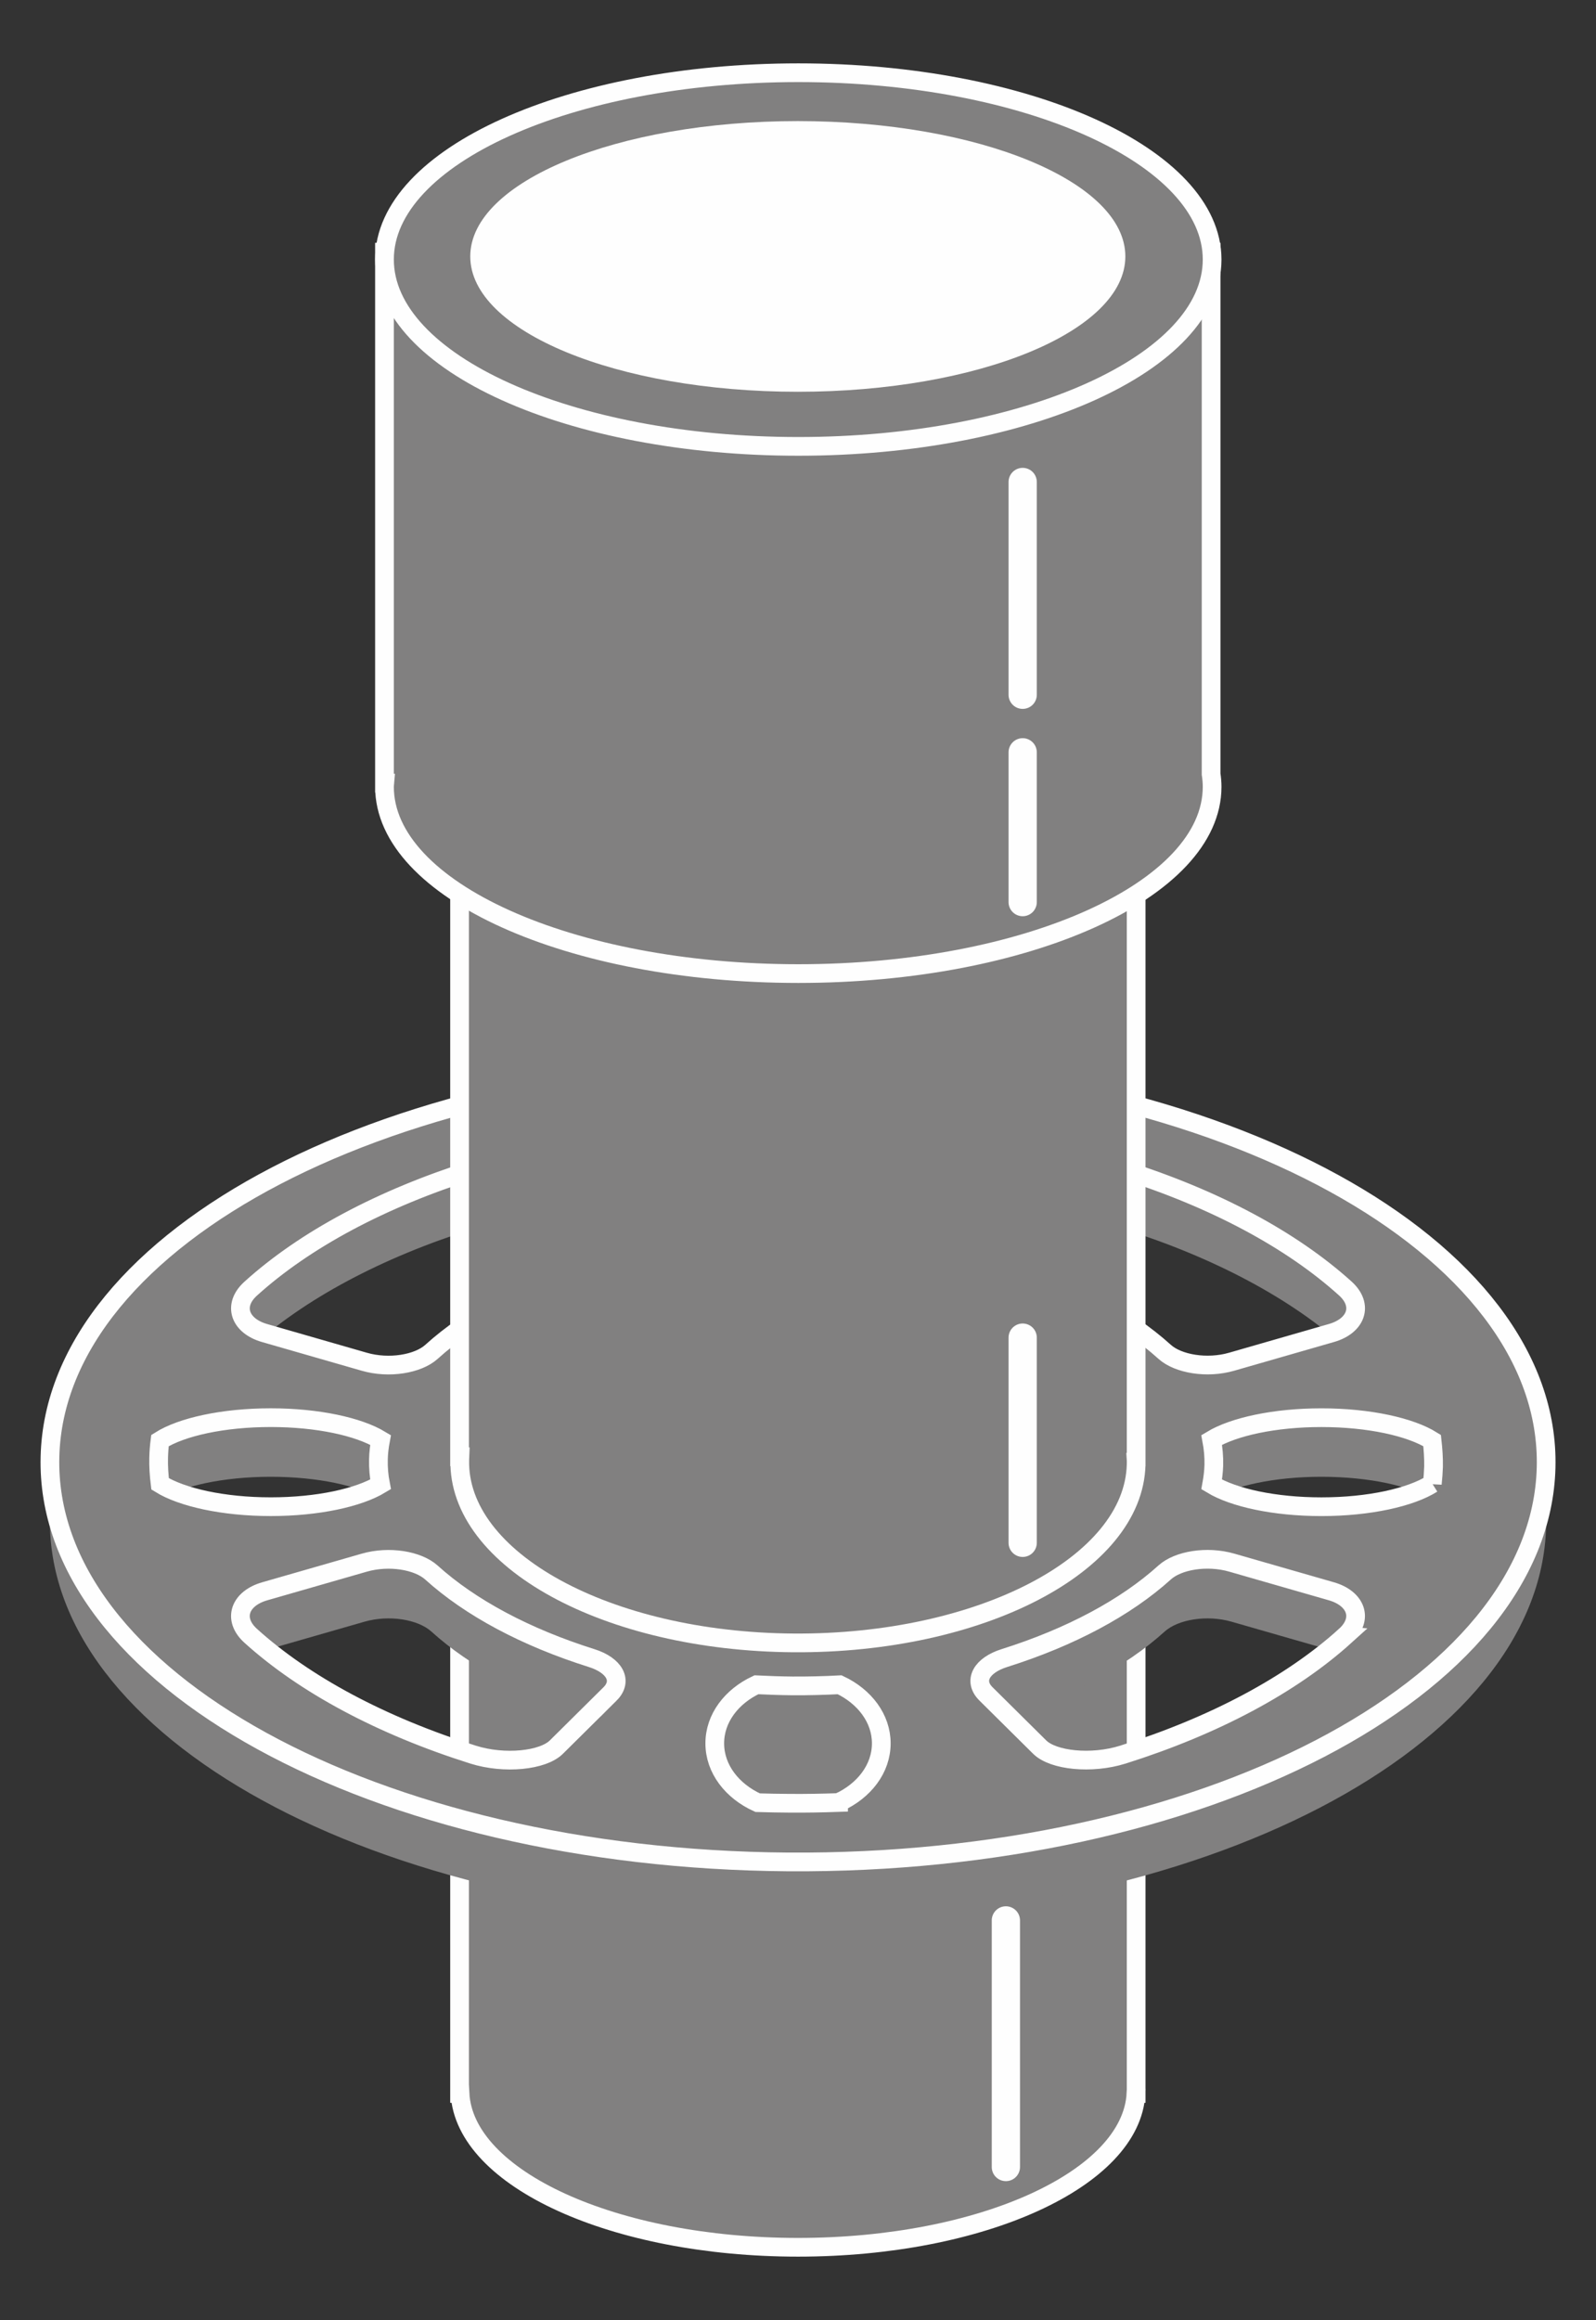 <?xml version="1.0" encoding="UTF-8"?>
<!DOCTYPE svg PUBLIC "-//W3C//DTD SVG 1.1//EN" "http://www.w3.org/Graphics/SVG/1.1/DTD/svg11.dtd">
<!-- Creator: CorelDRAW Home & Student 2018 -->
<svg xmlns="http://www.w3.org/2000/svg" xml:space="preserve" width="0.609in" height="0.885in" version="1.1" style="shape-rendering:geometricPrecision; text-rendering:geometricPrecision; image-rendering:optimizeQuality; fill-rule:evenodd; clip-rule:evenodd"
viewBox="0 0 609 885"
 xmlns:xlink="http://www.w3.org/1999/xlink">
 <rect x="0" y="0" width="609" height="885" fill="#333333" stroke="none"/>
 <defs>
  <style type="text/css">
   <![CDATA[
    .str0 {stroke:#FEFEFE;stroke-width:7.14;stroke-miterlimit:10}
    .str1 {stroke:#FEFEFE;stroke-width:10.78;stroke-linecap:round;stroke-linejoin:round;stroke-miterlimit:10}
    .fil1 {fill:none;fill-rule:nonzero}
    .fil2 {fill:#FEFEFE;fill-rule:nonzero}
    .fil0 {fill:#818080;fill-rule:nonzero}
   ]]>
  </style>
 </defs>
 <g id="Layer_x0020_1">
  <g id="_467269392">
   <path class="fil0" d="M433.53 797.54c0,-0.15 0.03,-0.27 0.03,-0.43 0,-0.13 -0.03,-0.27 -0.03,-0.39l0 -241.39 -258.17 0 0 243.24 0.17 0c1.67,32.54 58.73,58.69 128.99,58.69 70.19,0 127.28,-26.15 128.95,-58.69l0.06 0 0 -1.03z"/>
   <path class="fil1 str0" d="M433.53 797.54c0,-0.15 0.03,-0.27 0.03,-0.43 0,-0.13 -0.03,-0.27 -0.03,-0.39l0 -241.39 -258.17 0 0 243.24 0.17 0c1.67,32.54 58.73,58.69 128.99,58.69 70.19,0 127.28,-26.15 128.95,-58.69l0.06 0 0 -1.03z"/>
   <path class="fil0" d="M546.54 588.54c-8.28,5.22 -24.13,8.74 -42.33,8.74 -17.91,0 -33.49,-3.4 -41.86,-8.46 0.44,-2.44 0.74,-4.89 0.82,-7.35 0.07,-3.28 -0.22,-6.47 -0.82,-9.65 8.37,-5.04 23.98,-8.48 41.86,-8.48 18.17,0 33.98,3.5 42.25,8.69 0.37,3.31 0.61,6.66 0.55,10.02 -0.08,2.19 -0.24,4.36 -0.47,6.5zm-33.2 58c-20.61,18.65 -49.95,34.33 -84.85,45.33 -12.05,3.79 -26.68,2.22 -31.78,-2.85 -8.19,-8.13 -12.28,-12.18 -20.48,-20.32 -5.09,-5.04 -1.64,-10.93 7.04,-13.67 25.17,-7.94 46.27,-19.18 61.14,-32.65 5.13,-4.63 16.14,-6.47 25.59,-3.74 15.2,4.37 22.81,6.54 38.02,10.92 9.44,2.72 12.43,10.54 5.31,16.98zm-137.1 -154.62c8.19,-8.13 12.28,-12.19 20.48,-20.32 5.1,-5.04 19.73,-6.63 31.78,-2.84 34.89,10.99 64.24,26.68 84.86,45.31 7.09,6.43 4.11,14.26 -5.33,16.97 -15.22,4.36 -22.82,6.58 -38.02,10.95 -9.46,2.74 -20.46,0.86 -25.59,-3.76 -14.89,-13.46 -35.97,-24.72 -61.17,-32.65 -8.65,-2.74 -12.1,-8.63 -7.01,-13.67zm-56.26 218.24c-6.19,0.2 -12.43,0.31 -18.73,0.26 -4.08,-0.03 -8.11,-0.11 -12.15,-0.23 -9.76,-4.43 -16.36,-12.86 -16.36,-22.6 0,-9.57 6.39,-17.91 15.89,-22.37 4.54,0.22 9.09,0.4 13.73,0.45 6.09,0.03 12.13,-0.12 18.04,-0.45 9.48,4.47 15.88,12.8 15.88,22.37 0,9.72 -6.58,18.15 -16.3,22.57zm-94.24 -204.57c-25.18,7.93 -46.27,19.2 -61.14,32.65 -5.13,4.62 -16.14,6.5 -25.59,3.76 -15.22,-4.37 -22.81,-6.59 -38.01,-10.95 -9.45,-2.71 -12.44,-10.54 -5.32,-16.94 20.61,-18.66 49.95,-34.35 84.85,-45.34 12.05,-3.79 26.67,-2.2 31.78,2.84 8.19,8.13 12.28,12.19 20.48,20.32 5.08,5.04 1.61,10.93 -7.04,13.67zm7.04 163.11c-8.21,8.14 -12.28,12.19 -20.48,20.32 -5.11,5.07 -19.73,6.65 -31.78,2.85 -34.89,-11 -64.24,-26.68 -84.86,-45.33 -7.1,-6.45 -4.11,-14.26 5.34,-16.98 15.2,-4.38 22.81,-6.55 38.01,-10.92 9.46,-2.73 20.46,-0.9 25.59,3.74 14.87,13.47 35.96,24.71 61.14,32.65 8.67,2.74 12.11,8.63 7.04,13.67zm-172.24 -90.15c0.06,-2.15 0.22,-4.32 0.5,-6.47 8.24,-5.2 24.09,-8.74 42.29,-8.74 17.91,0 33.53,3.44 41.89,8.49 -0.46,2.42 -0.76,4.84 -0.82,7.36 -0.08,3.23 0.19,6.42 0.81,9.63 -8.37,5.07 -23.96,8.46 -41.88,8.46 -18.17,0 -33.96,-3.52 -42.24,-8.71 -0.41,-3.3 -0.63,-6.63 -0.55,-10.02zm247.78 -150.72c-157.66,-1.12 -287.17,66.25 -289.25,150.44 -2.13,84.2 123.97,153.39 281.63,154.51 157.64,1.15 287.15,-66.25 289.26,-150.44 2.12,-84.21 -124,-153.36 -281.65,-154.51z"/>
   <path class="fil0" d="M546.54 565.98c-8.28,5.22 -24.13,8.78 -42.33,8.78 -17.91,0 -33.49,-3.44 -41.86,-8.5 0.44,-2.41 0.74,-4.87 0.82,-7.35 0.07,-3.26 -0.22,-6.44 -0.82,-9.63 8.37,-5.04 23.98,-8.48 41.86,-8.48 18.17,0 33.98,3.53 42.25,8.71 0.37,3.31 0.61,6.63 0.55,10.02 -0.08,2.19 -0.24,4.32 -0.47,6.46zm-33.2 58.01c-20.61,18.65 -49.95,34.32 -84.85,45.33 -12.05,3.79 -26.68,2.21 -31.78,-2.87 -8.19,-8.11 -12.28,-12.17 -20.48,-20.29 -5.09,-5.04 -1.64,-10.94 7.04,-13.67 25.17,-7.94 46.27,-19.21 61.14,-32.65 5.13,-4.64 16.14,-6.47 25.59,-3.75 15.2,4.37 22.81,6.54 38.02,10.93 9.44,2.72 12.43,10.54 5.31,16.97zm-137.1 -154.63c8.19,-8.11 12.28,-12.18 20.48,-20.3 5.1,-5.04 19.73,-6.64 31.78,-2.84 34.89,11 64.24,26.68 84.86,45.31 7.09,6.44 4.11,14.28 -5.33,16.97 -15.22,4.39 -22.82,6.58 -38.02,10.94 -9.46,2.74 -20.46,0.86 -25.59,-3.75 -14.89,-13.45 -35.97,-24.71 -61.17,-32.67 -8.65,-2.74 -12.1,-8.61 -7.01,-13.67zm-56.26 218.24c-6.19,0.22 -12.43,0.33 -18.73,0.28 -4.08,-0.03 -8.11,-0.09 -12.15,-0.22 -9.76,-4.44 -16.36,-12.88 -16.36,-22.64 0,-9.56 6.39,-17.89 15.89,-22.34 4.54,0.22 9.09,0.39 13.73,0.43 6.09,0.04 12.13,-0.12 18.04,-0.43 9.48,4.47 15.88,12.81 15.88,22.34 0,9.72 -6.58,18.14 -16.3,22.57zm-94.24 -204.56c-25.18,7.96 -46.27,19.21 -61.14,32.68 -5.13,4.6 -16.14,6.47 -25.59,3.74 -15.22,-4.37 -22.81,-6.55 -38.01,-10.94 -9.45,-2.69 -12.44,-10.54 -5.32,-16.96 20.61,-18.65 49.95,-34.33 84.85,-45.34 12.05,-3.79 26.67,-2.19 31.78,2.85 8.19,8.11 12.28,12.19 20.48,20.3 5.08,5.06 1.61,10.94 -7.04,13.67zm7.04 163.13c-8.21,8.13 -12.28,12.18 -20.48,20.29 -5.11,5.08 -19.73,6.66 -31.78,2.87 -34.89,-11.01 -64.24,-26.68 -84.86,-45.33 -7.1,-6.43 -4.11,-14.25 5.34,-16.97 15.2,-4.38 22.81,-6.56 38.01,-10.93 9.46,-2.72 20.46,-0.87 25.59,3.75 14.87,13.44 35.96,24.71 61.14,32.65 8.67,2.72 12.11,8.62 7.04,13.67zm-172.24 -90.14c0.06,-2.2 0.22,-4.36 0.5,-6.5 8.24,-5.21 24.09,-8.74 42.29,-8.74 17.91,0 33.53,3.44 41.89,8.5 -0.46,2.43 -0.76,4.86 -0.82,7.33 -0.08,3.24 0.19,6.47 0.81,9.63 -8.37,5.06 -23.96,8.5 -41.88,8.5 -18.17,0 -33.96,-3.56 -42.24,-8.71 -0.41,-3.31 -0.63,-6.64 -0.55,-10.02zm247.78 -150.74c-157.66,-1.12 -287.17,66.24 -289.25,150.43 -2.13,84.23 123.97,153.39 281.63,154.54 157.64,1.11 287.15,-66.27 289.26,-150.44 2.12,-84.21 -124,-153.4 -281.65,-154.53z"/>
   <path class="fil1 str0" d="M546.54 565.98c-8.28,5.22 -24.13,8.78 -42.33,8.78 -17.91,0 -33.49,-3.44 -41.86,-8.5 0.44,-2.41 0.74,-4.87 0.82,-7.35 0.07,-3.26 -0.22,-6.44 -0.82,-9.63 8.37,-5.04 23.98,-8.48 41.86,-8.48 18.17,0 33.98,3.53 42.25,8.71 0.37,3.31 0.61,6.63 0.55,10.02 -0.08,2.19 -0.24,4.32 -0.47,6.46zm-33.2 58.01c-20.61,18.65 -49.95,34.32 -84.85,45.33 -12.05,3.79 -26.68,2.21 -31.78,-2.87 -8.19,-8.11 -12.28,-12.17 -20.48,-20.29 -5.09,-5.04 -1.64,-10.94 7.04,-13.67 25.17,-7.94 46.27,-19.21 61.14,-32.65 5.13,-4.64 16.14,-6.47 25.59,-3.75 15.2,4.37 22.81,6.54 38.02,10.93 9.44,2.72 12.43,10.54 5.31,16.97zm-137.1 -154.63c8.19,-8.11 12.28,-12.18 20.48,-20.3 5.1,-5.04 19.73,-6.64 31.78,-2.84 34.89,11 64.24,26.68 84.86,45.31 7.09,6.44 4.11,14.28 -5.33,16.97 -15.22,4.39 -22.82,6.58 -38.02,10.94 -9.46,2.74 -20.46,0.86 -25.59,-3.75 -14.89,-13.45 -35.97,-24.71 -61.17,-32.67 -8.65,-2.74 -12.1,-8.61 -7.01,-13.67zm-56.26 218.24c-6.19,0.22 -12.43,0.33 -18.73,0.28 -4.08,-0.03 -8.11,-0.09 -12.15,-0.22 -9.76,-4.44 -16.36,-12.88 -16.36,-22.64 0,-9.56 6.39,-17.89 15.89,-22.34 4.54,0.22 9.09,0.39 13.73,0.43 6.09,0.04 12.13,-0.12 18.04,-0.43 9.48,4.47 15.88,12.81 15.88,22.34 0,9.72 -6.58,18.14 -16.3,22.57zm-94.24 -204.56c-25.18,7.96 -46.27,19.21 -61.14,32.68 -5.13,4.6 -16.14,6.47 -25.59,3.74 -15.22,-4.37 -22.81,-6.55 -38.01,-10.94 -9.45,-2.69 -12.44,-10.54 -5.32,-16.96 20.61,-18.65 49.95,-34.33 84.85,-45.34 12.05,-3.79 26.67,-2.19 31.78,2.85 8.19,8.11 12.28,12.19 20.48,20.3 5.08,5.06 1.61,10.94 -7.04,13.67zm7.04 163.13c-8.21,8.13 -12.28,12.18 -20.48,20.29 -5.11,5.08 -19.73,6.66 -31.78,2.87 -34.89,-11.01 -64.24,-26.68 -84.86,-45.33 -7.1,-6.43 -4.11,-14.25 5.34,-16.97 15.2,-4.38 22.81,-6.56 38.01,-10.93 9.46,-2.72 20.46,-0.87 25.59,3.75 14.87,13.44 35.96,24.71 61.14,32.65 8.67,2.72 12.11,8.62 7.04,13.67zm-172.24 -90.14c0.06,-2.2 0.22,-4.36 0.5,-6.5 8.24,-5.21 24.09,-8.74 42.29,-8.74 17.91,0 33.53,3.44 41.89,8.5 -0.46,2.43 -0.76,4.86 -0.82,7.33 -0.08,3.24 0.19,6.47 0.81,9.63 -8.37,5.06 -23.96,8.5 -41.88,8.5 -18.17,0 -33.96,-3.56 -42.24,-8.71 -0.41,-3.31 -0.63,-6.64 -0.55,-10.02zm247.78 -150.74c-157.66,-1.12 -287.17,66.24 -289.25,150.43 -2.13,84.23 123.97,153.39 281.63,154.54 157.64,1.11 287.15,-66.27 289.26,-150.44 2.12,-84.21 -124,-153.4 -281.65,-154.53z"/>
   <path class="fil0" d="M433.46 555.7l0.07 0 0 -242.75 -258.17 0 0 242.75 0.17 0c-0.01,0.37 -0.06,0.78 -0.09,1.16 -0.93,38.07 56.06,69.35 127.33,69.85 71.27,0.49 129.81,-29.96 130.76,-68.02 0.04,-1.02 0,-2 -0.07,-2.99z"/>
   <path class="fil1 str0" d="M433.46 555.7l0.07 0 0 -242.75 -258.17 0 0 242.75 0.17 0c-0.01,0.37 -0.06,0.78 -0.09,1.16 -0.93,38.07 56.06,69.35 127.33,69.85 71.27,0.49 129.81,-29.96 130.76,-68.02 0.04,-1.02 0,-2 -0.07,-2.99z"/>
   <line class="fil1 str1" x1="390.23" y1="588.53" x2="390.23" y2= "510.26" />
   <line class="fil1 str1" x1="383.82" y1="826.64" x2="383.82" y2= "732.57" />
   <path class="fil0" d="M462.13 295.27l0 -199.06 -315.42 0 0 202.53 0.11 0c-0.04,0.47 -0.11,0.93 -0.11,1.39 0,39.36 70.7,71.26 157.93,71.26 87.19,0 157.88,-31.9 157.88,-71.26 0,-1.63 -0.15,-3.26 -0.39,-4.86z"/>
   <path class="fil1 str0" d="M462.13 295.27l0 -199.06 -315.42 0 0 202.53 0.11 0c-0.04,0.47 -0.11,0.93 -0.11,1.39 0,39.36 70.7,71.26 157.93,71.26 87.19,0 157.88,-31.9 157.88,-71.26 0,-1.63 -0.15,-3.26 -0.39,-4.86z"/>
   <path class="fil0" d="M462.52 99c0,39.36 -70.7,71.28 -157.88,71.28 -87.23,0 -157.93,-31.91 -157.93,-71.28 0,-39.35 70.7,-71.26 157.93,-71.26 87.18,0 157.88,31.91 157.88,71.26z"/>
   <path class="fil1 str0" d="M462.52 99c0,39.36 -70.7,71.28 -157.88,71.28 -87.23,0 -157.93,-31.91 -157.93,-71.28 0,-39.35 70.7,-71.26 157.93,-71.26 87.18,0 157.88,31.91 157.88,71.26z"/>
   <path class="fil2" d="M429.41 97.82c0,28.51 -55.94,51.63 -124.98,51.63 -69.04,0 -124.99,-23.12 -124.99,-51.63 0,-28.53 55.95,-51.63 124.99,-51.63 69.03,0 124.98,23.1 124.98,51.63z"/>
   <line class="fil1 str1" x1="390.23" y1="344.12" x2="390.23" y2= "286.98" />
   <line class="fil1 str1" x1="390.23" y1="265.03" x2="390.23" y2= "183.86" />
  </g>
 </g>
</svg>
